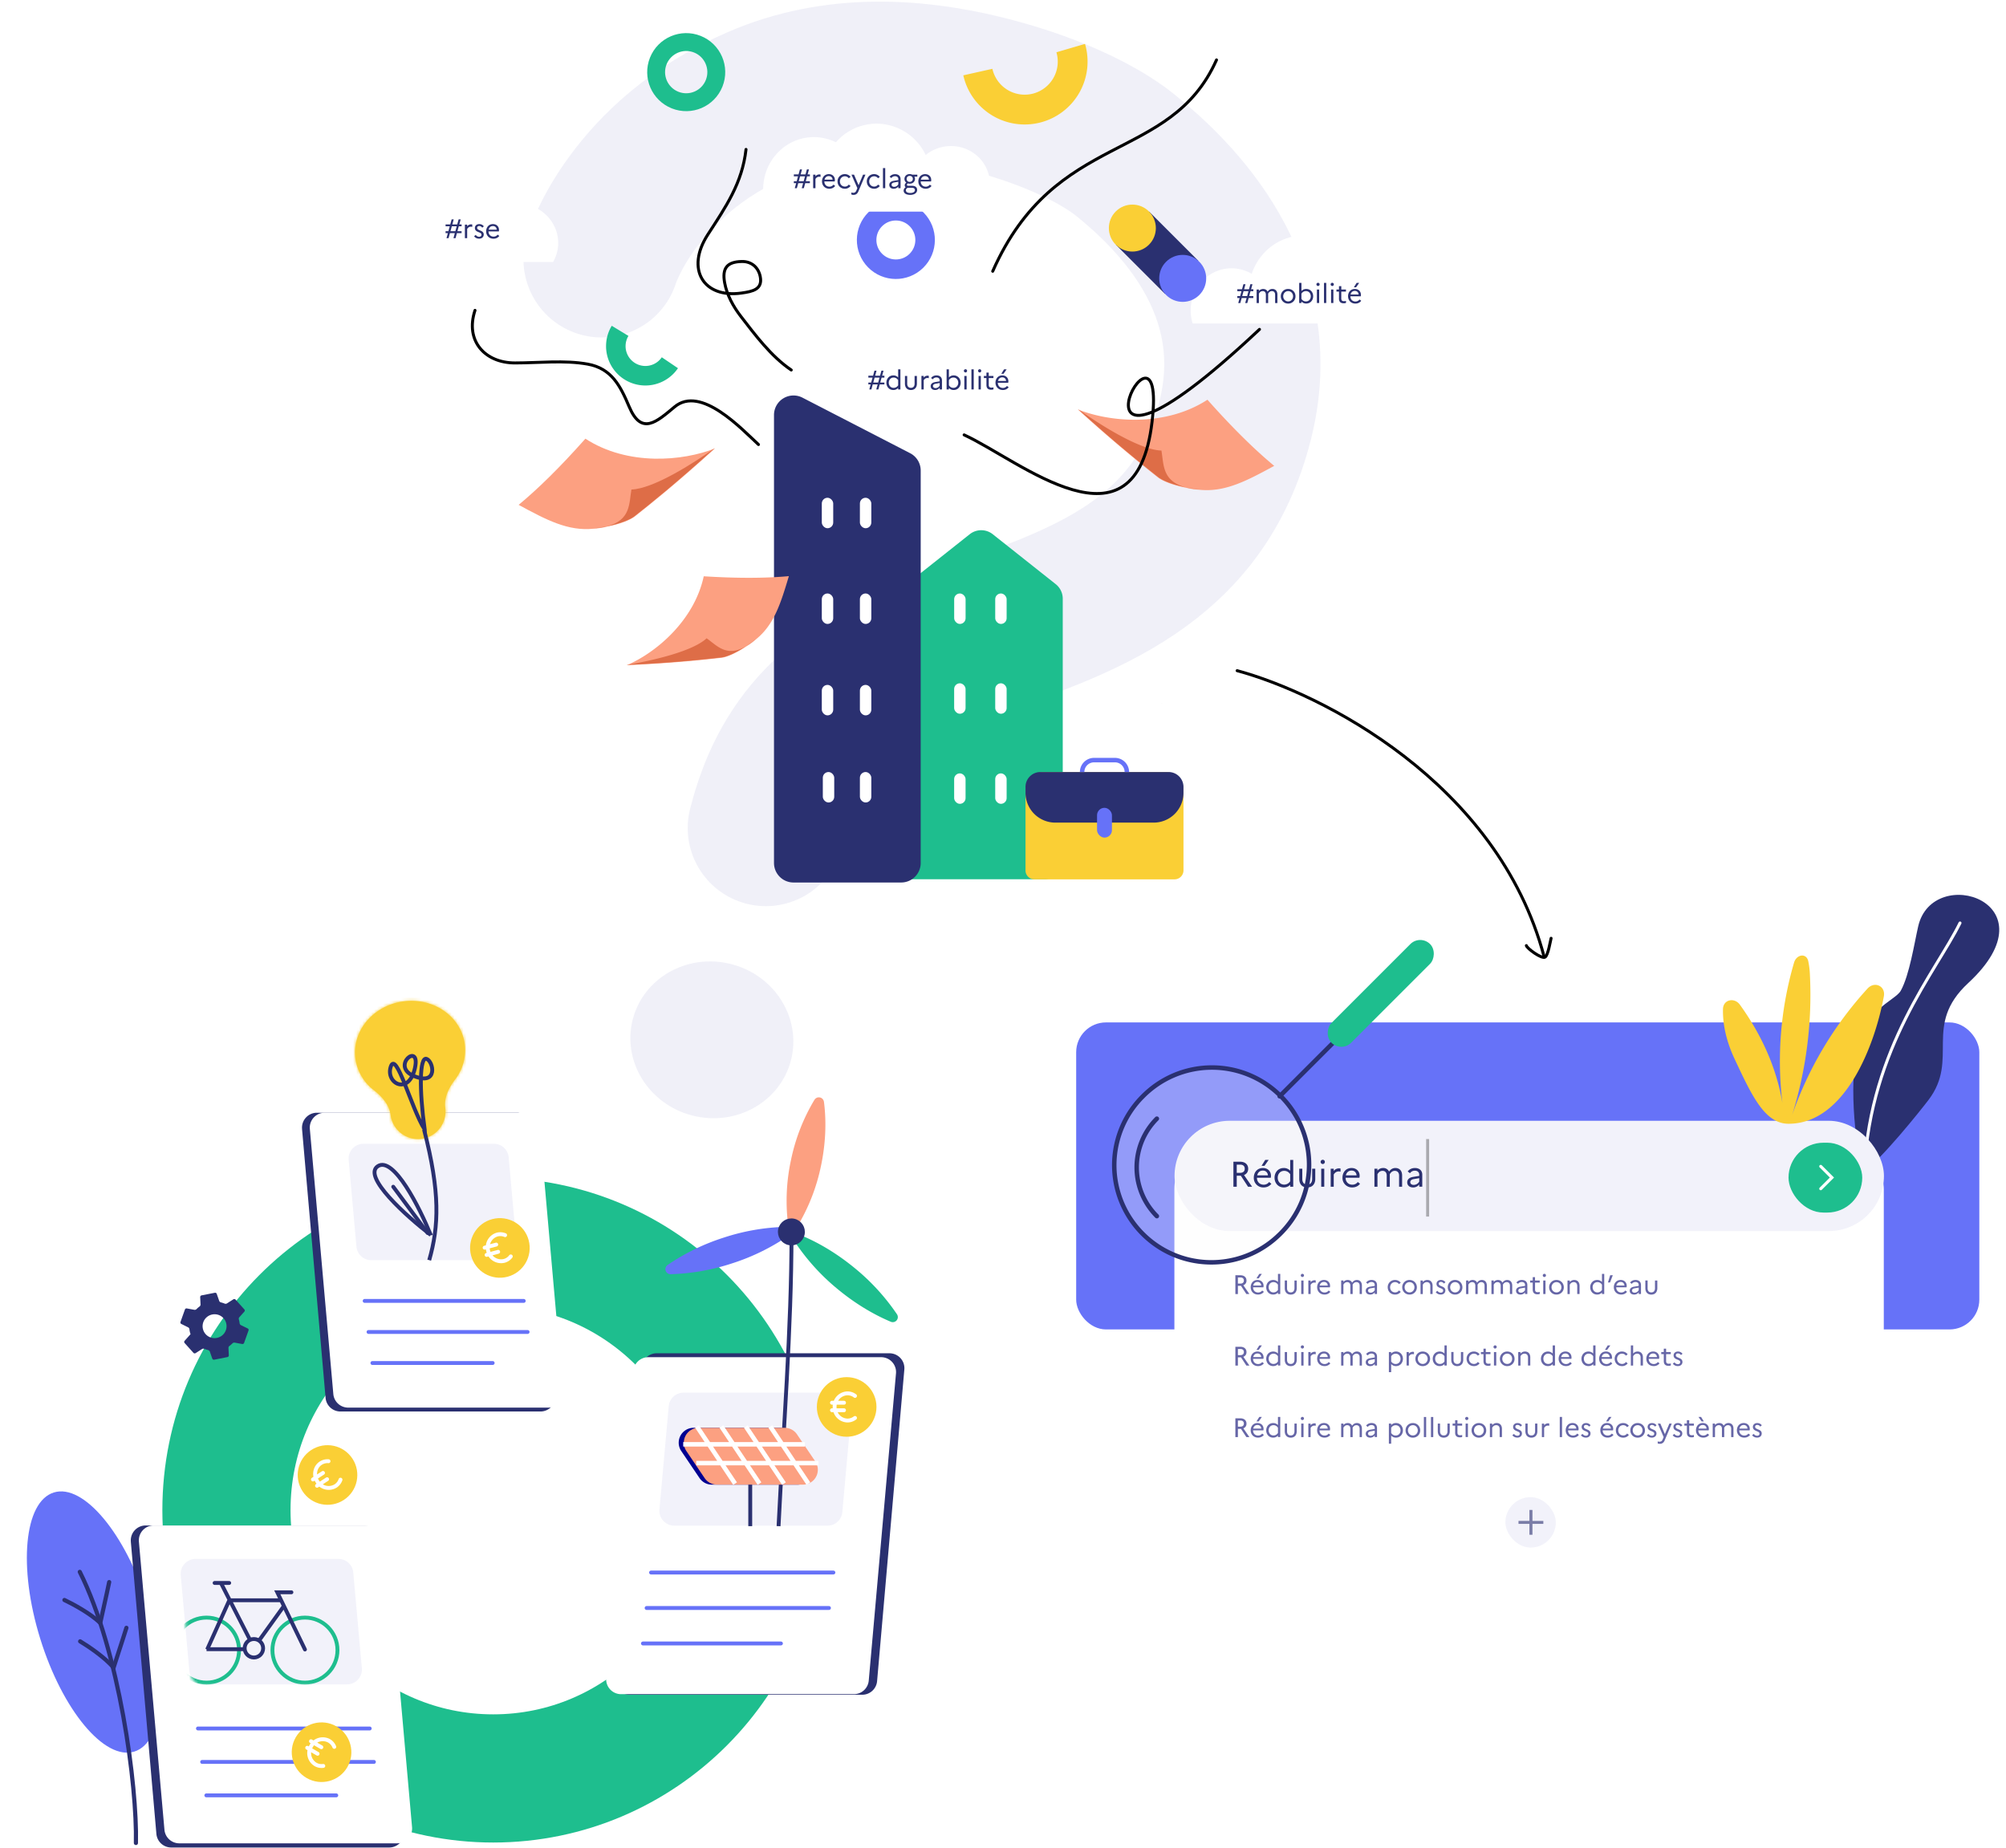 <svg fill="none" xmlns="http://www.w3.org/2000/svg" viewBox="0 0 673 620">
  <rect x="361.05" y="343" width="303" height="103" rx="10" fill="#6672F8"/>
  <g filter="url(#a)">
    <rect x="394" y="377" width="238" height="157" rx="18" fill="#fff"/>
  </g>
  <path d="M647.01 369c10.48-13.82-2.07-24.96 13.33-39.22 29.21-27.04-11.92-40.33-16.8-19-1.33 5.8-2.92 16.29-5.84 21.58-2.02 3.65-13.5 6.17-15.42 23.54-1.88 17.1 1.92 36.23 3 37.02 5.5-3.39 19.45-20.9 21.73-23.92Z" fill="#2A3070"/>
  <path d="M657.57 309.64c-7.95 16.2-29.96 41.5-32.13 82.98" stroke="#fff" stroke-linecap="round"/>
  <rect x="394.05" y="376" width="238" height="37" rx="18.5" fill="#F2F2FA"/>
  <path d="M383.1 368.13a32.6 32.6 0 1 1 46.1 46.09 32.6 32.6 0 0 1-46.1-46.1Z" fill="#FCFCFC" fill-opacity=".3" stroke="#2A3070" stroke-width="1.5" stroke-linecap="round" stroke-linejoin="round"/>
  <path d="M388.12 407.99a23.13 23.13 0 0 1 0-32.7M429.31 367.78l19.63-19.63" stroke="#2A3070" stroke-width="1.5" stroke-linecap="round" stroke-linejoin="round"/>
  <rect x="450" y="353.12" width="9.36" height="46.8" rx="4.68" transform="rotate(-135 450 353.12)" fill="#1EBE8E"/>
  <path d="M413.8 398.13h1.12v-3.69h1.1l.27-.01 2.42 3.7h1.36l-2.71-3.93c.89-.35 1.4-1.1 1.4-2.11 0-1.44-1.04-2.36-2.73-2.36h-2.23v8.4Zm2.27-7.42c.97 0 1.53.5 1.53 1.36 0 .9-.56 1.39-1.53 1.39h-1.15v-2.75h1.15Zm8.16.4 1.4-1.99h-1.15l-1.24 2h1Zm2.3 6.02-.75-.59c-.4.54-1.04.9-1.81.9-1.36 0-2.27-.97-2.27-2.3v-.03h4.63c.04-.17.07-.4.07-.65 0-1.5-1.06-2.62-2.7-2.62-1.88 0-3.06 1.43-3.06 3.26a3.17 3.17 0 0 0 3.3 3.26c1.13 0 2.03-.48 2.6-1.23Zm-2.83-4.42c1 0 1.64.72 1.67 1.6h-3.59c.24-1.05.94-1.6 1.92-1.6Zm3.9 2.4c0 1.75 1.2 3.25 3.1 3.25.88 0 1.6-.32 2.15-.9v.67h1.02v-9h-1.02v3.62a2.84 2.84 0 0 0-2.15-.91c-1.9 0-3.1 1.5-3.1 3.26Zm1.07 0c0-1.3.87-2.31 2.15-2.31.83 0 1.55.4 2.03 1.13v2.35a2.37 2.37 0 0 1-2.03 1.13c-1.28 0-2.15-1.03-2.15-2.3Zm11.55.42c0 1.2-.64 1.88-1.65 1.88-1.03 0-1.66-.69-1.66-1.88v-3.45h-1.02v3.42c0 1.8 1.04 2.87 2.67 2.87 1.65 0 2.7-1.06 2.7-2.87v-3.42h-1.04v3.45Zm3.56-5.02c.4 0 .7-.33.7-.72a.7.7 0 0 0-.7-.71c-.4 0-.72.32-.72.7 0 .4.32.73.72.73Zm-.52 7.62h1.02v-6.05h-1.02v6.05Zm3.18 0h1.02v-4.1c.37-.62.89-1.03 1.68-1.03.24 0 .42.04.6.08v-1.05a2.21 2.21 0 0 0-2.28.8v-.75h-1.02v6.05Zm9.84-1-.76-.59c-.4.54-1.04.9-1.81.9-1.36 0-2.27-.97-2.27-2.3v-.03h4.63c.04-.17.08-.4.08-.65 0-1.5-1.07-2.62-2.72-2.62-1.87 0-3.04 1.43-3.04 3.26a3.17 3.17 0 0 0 3.3 3.26c1.12 0 2.02-.48 2.59-1.23Zm-2.83-4.42c1 0 1.63.72 1.66 1.6h-3.58c.24-1.05.93-1.6 1.92-1.6Zm7.66 5.42h1.02v-4.2c.35-.62.86-1.13 1.7-1.13.87 0 1.4.57 1.4 1.58v3.75h1.04v-3.78l-.02-.4c.4-.7.93-1.15 1.7-1.15.86 0 1.43.57 1.43 1.58v3.75h1.02v-3.78c0-1.65-.95-2.51-2.25-2.51-1 0-1.65.53-2.13 1.2a2.08 2.08 0 0 0-2-1.2 2.4 2.4 0 0 0-1.9.9v-.66h-1.01v6.05Zm13 .24c.81 0 1.57-.38 2.03-1.01v.76h1.02v-4.05c0-1.33-.92-2.23-2.45-2.23-1.06 0-1.9.44-2.44 1.16l.77.59a1.9 1.9 0 0 1 1.64-.84c.86 0 1.46.48 1.46 1.32v.42l-2.03.33c-1.3.2-2 .88-2 1.82 0 1.05.81 1.73 2 1.73Zm-.97-1.77c0-.53.37-.91 1.2-1.04l1.8-.31v1.15a2.12 2.12 0 0 1-1.86 1.11c-.7 0-1.14-.4-1.14-.9Z" fill="#2A3070"/>
  <path opacity=".3" stroke="#000" d="M478.96 382.13v26"/>
  <rect x="600.04" y="383.36" width="24.73" height="23.43" rx="11.71" fill="#1EBE8E"/>
  <path d="m610.84 391.29 3.76 3.76-3.76 3.75" stroke="#fff" stroke-linecap="round"/>
  <path opacity=".6" d="M414.46 434.13h.85v-2.77h1.03l1.81 2.76h1.02l-2.04-2.94a1.61 1.61 0 0 0 1.06-1.58c0-1.08-.79-1.78-2.05-1.78h-1.68v6.3Zm1.71-5.57c.72 0 1.14.38 1.14 1.02 0 .68-.42 1.04-1.14 1.04h-.86v-2.06h.86Zm6.12.3 1.05-1.49h-.86l-.94 1.5h.75Zm1.73 4.52-.57-.44c-.3.4-.78.67-1.36.67-1.01 0-1.7-.73-1.7-1.73v-.01h3.48c.02-.13.05-.31.05-.49 0-1.13-.8-1.97-2.04-1.97-1.4 0-2.28 1.07-2.28 2.45 0 1.32.94 2.44 2.47 2.44.85 0 1.53-.36 1.95-.92Zm-2.13-3.31c.75 0 1.23.54 1.25 1.2h-2.69c.18-.79.7-1.2 1.44-1.2Zm2.92 1.79c0 1.32.91 2.44 2.33 2.44.66 0 1.2-.24 1.61-.68v.5h.77v-6.75h-.77v2.72a2.13 2.13 0 0 0-1.6-.68c-1.43 0-2.34 1.12-2.34 2.45Zm.81 0c0-.97.65-1.73 1.61-1.73.62 0 1.16.3 1.52.85v1.76c-.35.54-.89.84-1.52.84-.96 0-1.6-.76-1.6-1.72Zm8.66.32c0 .9-.48 1.4-1.23 1.4-.78 0-1.25-.5-1.25-1.4v-2.6h-.77v2.57c0 1.36.78 2.16 2 2.16 1.24 0 2.02-.8 2.02-2.16v-2.56h-.77v2.6Zm2.67-3.77c.3 0 .53-.24.53-.54a.53.53 0 0 0-.53-.53c-.3 0-.54.24-.54.53 0 .3.24.54.54.54Zm-.39 5.71h.77v-4.53h-.77v4.54Zm2.38 0h.77v-3.07c.28-.46.67-.77 1.26-.77.18 0 .31.03.45.07v-.8a1.66 1.66 0 0 0-1.71.6v-.56h-.77v4.54Zm7.38-.74-.56-.44c-.3.4-.79.67-1.36.67-1.02 0-1.7-.73-1.7-1.73v-.01h3.47c.03-.13.06-.31.06-.49 0-1.13-.8-1.97-2.04-1.97-1.4 0-2.29 1.07-2.29 2.45 0 1.32.95 2.44 2.48 2.44.85 0 1.52-.36 1.94-.92Zm-2.12-3.31c.75 0 1.22.54 1.25 1.2h-2.69c.18-.79.7-1.2 1.44-1.2Zm5.75 4.06h.76v-3.15c.26-.46.65-.85 1.27-.85.66 0 1.06.43 1.06 1.19v2.8h.78v-2.83l-.02-.3c.3-.53.7-.86 1.28-.86.65 0 1.07.43 1.07 1.19v2.8h.76v-2.83c0-1.23-.7-1.88-1.68-1.88-.75 0-1.24.4-1.6.9-.28-.6-.83-.9-1.5-.9a1.8 1.8 0 0 0-1.42.67v-.5h-.76v4.55Zm9.75.18c.61 0 1.18-.28 1.52-.76v.57h.76v-3.04c0-1-.68-1.67-1.83-1.67-.8 0-1.43.33-1.83.87l.58.44c.26-.4.7-.63 1.23-.63.64 0 1.09.36 1.09 1v.3l-1.52.26c-.97.15-1.5.66-1.5 1.36 0 .8.6 1.3 1.5 1.3Zm-.73-1.33c0-.4.28-.68.9-.78l1.35-.24v.87c-.32.52-.8.84-1.4.84-.52 0-.85-.3-.85-.69Zm9.08.6c-.98 0-1.68-.75-1.68-1.72s.7-1.73 1.67-1.73c.56 0 1.02.27 1.3.67l.6-.46a2.35 2.35 0 0 0-1.9-.93 2.39 2.39 0 0 0-2.47 2.45c0 1.32.97 2.44 2.47 2.44a2.3 2.3 0 0 0 1.9-.92l-.6-.47c-.28.4-.73.67-1.3.67Zm4.84-4.17a2.4 2.4 0 0 0-2.45 2.45 2.4 2.4 0 0 0 2.45 2.44 2.4 2.4 0 0 0 2.46-2.44c0-1.33-1-2.45-2.46-2.45Zm.01 4.17c-.97 0-1.66-.78-1.66-1.72 0-.95.69-1.73 1.66-1.73.95 0 1.64.78 1.64 1.73 0 .93-.7 1.72-1.64 1.72Zm3.68.55h.76v-3.15c.3-.47.7-.85 1.36-.85.7 0 1.16.47 1.16 1.28v2.71h.77v-2.74c0-1.29-.76-1.97-1.77-1.97-.68 0-1.15.29-1.52.7v-.52h-.76v4.54Zm5.1-.63c.42.52.98.8 1.7.8.85 0 1.52-.53 1.53-1.37 0-1.59-2.22-1.23-2.22-2.26 0-.37.25-.62.72-.62.41 0 .75.2 1 .56l.53-.45a1.87 1.87 0 0 0-1.54-.75c-.85 0-1.46.55-1.46 1.28 0 1.63 2.23 1.25 2.23 2.27 0 .4-.3.7-.8.7-.45 0-.83-.23-1.15-.62l-.54.46Zm6.5-4.1a2.4 2.4 0 0 0-2.46 2.46 2.4 2.4 0 0 0 2.46 2.44 2.4 2.4 0 0 0 2.45-2.44c0-1.33-1-2.45-2.45-2.45Zm0 4.19c-.97 0-1.66-.79-1.66-1.73 0-.95.7-1.73 1.67-1.73.94 0 1.63.78 1.63 1.73 0 .93-.69 1.72-1.63 1.72Zm3.68.54h.77v-3.15c.26-.46.65-.85 1.27-.85.65 0 1.06.43 1.06 1.19v2.8h.77v-2.83c0-.1 0-.2-.02-.3.31-.53.7-.86 1.28-.86.65 0 1.07.43 1.07 1.19v2.8h.77v-2.83c0-1.23-.71-1.88-1.68-1.88-.75 0-1.25.4-1.6.9-.29-.6-.83-.9-1.5-.9a1.8 1.8 0 0 0-1.42.67v-.5h-.77v4.55Zm8.51 0h.77v-3.15c.26-.46.64-.85 1.26-.85.66 0 1.07.43 1.07 1.19v2.8h.77v-2.83c0-.1 0-.2-.02-.3.3-.53.7-.86 1.28-.86.65 0 1.07.43 1.07 1.19v2.8h.77v-2.83c0-1.23-.71-1.88-1.69-1.88-.74 0-1.24.4-1.6.9-.28-.6-.83-.9-1.5-.9a1.8 1.8 0 0 0-1.41.67v-.5h-.77v4.55Zm9.75.18c.61 0 1.18-.28 1.52-.76v.57h.77v-3.04c0-1-.69-1.67-1.84-1.67-.8 0-1.43.33-1.83.87l.58.44c.26-.4.7-.63 1.23-.63.64 0 1.1.36 1.1 1v.3l-1.53.26c-.97.15-1.5.66-1.5 1.36 0 .8.6 1.3 1.5 1.3Zm-.73-1.33c0-.4.28-.68.91-.78l1.34-.24v.87c-.31.52-.8.84-1.4.84-.52 0-.85-.3-.85-.69Zm4.83-.38c0 1.11.57 1.61 1.57 1.61.33 0 .57-.03.79-.12v-.69c-.17.08-.38.11-.68.11-.55 0-.9-.2-.9-.9v-2.32h1.57v-.7h-1.58v-1.13h-.77v1.13h-.86v.7h.86v2.31Zm3.9-4.19c.3 0 .54-.24.54-.54a.53.53 0 0 0-.53-.53c-.3 0-.54.24-.54.53 0 .3.24.54.53.54Zm-.38 5.71h.76v-4.53h-.76v4.54Zm4.45-4.71a2.4 2.4 0 0 0-2.46 2.45 2.4 2.4 0 0 0 2.46 2.44 2.4 2.4 0 0 0 2.46-2.44c0-1.33-1-2.45-2.46-2.45Zm0 4.17c-.96 0-1.66-.78-1.66-1.72 0-.95.7-1.73 1.67-1.73.94 0 1.64.78 1.64 1.73 0 .93-.7 1.72-1.64 1.72Zm3.69.55h.76v-3.15c.29-.47.7-.85 1.36-.85.7 0 1.15.47 1.15 1.28v2.71h.78v-2.74c0-1.29-.76-1.97-1.78-1.97-.67 0-1.14.29-1.5.7v-.52h-.77v4.54Zm7.63-2.27c0 1.32.9 2.44 2.33 2.44.65 0 1.2-.24 1.6-.68v.5h.77v-6.75h-.76v2.72a2.13 2.13 0 0 0-1.61-.68c-1.43 0-2.34 1.12-2.34 2.45Zm.8 0c0-.97.65-1.73 1.62-1.73.62 0 1.16.3 1.52.85v1.76c-.35.54-.9.84-1.52.84-.97 0-1.61-.76-1.61-1.72Zm5.85-1.62.92-2.42h-.87l-.76 2.42h.7Zm5.7 3.14-.58-.44c-.3.4-.78.67-1.35.67-1.02 0-1.7-.73-1.7-1.73v-.01h3.47c.03-.13.05-.31.05-.49 0-1.13-.8-1.97-2.03-1.97-1.4 0-2.29 1.07-2.29 2.45 0 1.32.95 2.44 2.48 2.44.84 0 1.52-.36 1.94-.92Zm-2.13-3.31c.75 0 1.22.54 1.25 1.2h-2.7c.19-.79.71-1.2 1.45-1.2Zm4.53 4.24c.6 0 1.17-.28 1.52-.76v.57h.76v-3.04c0-1-.68-1.67-1.83-1.67-.8 0-1.44.33-1.83.87l.58.44c.26-.4.7-.63 1.23-.63.64 0 1.09.36 1.09 1v.3l-1.52.26c-.98.15-1.5.66-1.5 1.36 0 .8.6 1.3 1.5 1.3Zm-.73-1.33c0-.4.28-.68.9-.78l1.35-.24v.87c-.32.52-.8.84-1.4.84-.52 0-.85-.3-.85-.69Zm7.71-.8c0 .9-.47 1.4-1.23 1.4-.77 0-1.25-.5-1.25-1.4v-2.6H552v2.57c0 1.36.78 2.16 2 2.16 1.24 0 2.02-.8 2.02-2.16v-2.56h-.78v2.6Zm-140.78 25.94h.85v-2.76h1.03l1.81 2.76h1.02l-2.04-2.94a1.61 1.61 0 0 0 1.06-1.58c0-1.08-.79-1.78-2.05-1.78h-1.68v6.3Zm1.71-5.56c.72 0 1.14.38 1.14 1.02 0 .68-.42 1.04-1.14 1.04h-.86v-2.06h.86Zm6.12.3 1.05-1.49h-.86l-.94 1.5h.75Zm1.73 4.52-.57-.44c-.3.4-.78.67-1.36.67-1.01 0-1.7-.73-1.7-1.73v-.01h3.48c.02-.13.05-.31.05-.49 0-1.13-.8-1.97-2.04-1.97-1.4 0-2.28 1.07-2.28 2.45 0 1.32.94 2.44 2.47 2.44.85 0 1.53-.36 1.95-.92Zm-2.13-3.31c.75 0 1.23.54 1.25 1.2h-2.69c.18-.79.7-1.2 1.44-1.2Zm2.92 1.79c0 1.32.91 2.44 2.33 2.44.66 0 1.2-.24 1.61-.68v.5h.77v-6.75h-.77v2.72a2.13 2.13 0 0 0-1.6-.68c-1.43 0-2.34 1.12-2.34 2.45Zm.81 0c0-.97.65-1.73 1.61-1.73.62 0 1.16.3 1.52.85v1.76c-.35.54-.89.84-1.52.84-.96 0-1.6-.76-1.6-1.72Zm8.66.32c0 .9-.48 1.4-1.23 1.4-.78 0-1.25-.5-1.25-1.4v-2.6h-.77v2.57c0 1.36.78 2.16 2 2.16 1.24 0 2.02-.8 2.02-2.16v-2.56h-.77v2.6Zm2.67-3.77c.3 0 .53-.24.53-.54a.53.53 0 0 0-.53-.53c-.3 0-.54.24-.54.53 0 .3.24.54.54.54Zm-.39 5.71h.77v-4.53h-.77v4.54Zm2.38 0h.77v-3.07c.28-.46.67-.77 1.26-.77.18 0 .31.03.45.07v-.8a1.66 1.66 0 0 0-1.71.6v-.56h-.77v4.54Zm7.38-.74-.56-.44c-.3.4-.79.67-1.36.67-1.02 0-1.7-.73-1.7-1.73v-.01h3.47c.03-.13.06-.31.06-.49 0-1.13-.8-1.97-2.04-1.97-1.4 0-2.29 1.07-2.29 2.45 0 1.32.95 2.44 2.48 2.44.85 0 1.52-.36 1.94-.92Zm-2.12-3.31c.75 0 1.22.54 1.25 1.2h-2.69c.18-.79.7-1.2 1.44-1.2Zm5.75 4.06h.76v-3.15c.26-.46.65-.85 1.27-.85.66 0 1.06.43 1.06 1.19v2.8h.78v-2.83l-.02-.3c.3-.53.7-.86 1.28-.86.65 0 1.07.43 1.07 1.19v2.8h.76v-2.83c0-1.23-.7-1.88-1.68-1.88-.75 0-1.24.4-1.6.9-.28-.6-.83-.9-1.5-.9a1.8 1.8 0 0 0-1.42.67v-.5h-.76v4.55Zm9.75.18c.61 0 1.18-.28 1.52-.76v.57h.76v-3.04c0-1-.68-1.67-1.83-1.67-.8 0-1.43.33-1.83.87l.58.44c.26-.4.7-.63 1.23-.63.64 0 1.09.36 1.09 1v.3l-1.52.26c-.97.15-1.5.66-1.5 1.36 0 .8.6 1.3 1.5 1.3Zm-.73-1.33c0-.4.28-.68.9-.78l1.35-.24v.87c-.32.52-.8.84-1.4.84-.52 0-.85-.3-.85-.69Zm7 3.36h.76v-2.72c.41.44.95.69 1.6.69 1.43 0 2.34-1.13 2.34-2.45 0-1.33-.91-2.45-2.33-2.45-.66 0-1.2.24-1.61.68v-.5h-.77v6.75Zm.76-3.62V455c.35-.56.89-.86 1.52-.86.96 0 1.62.76 1.62 1.73 0 .96-.66 1.72-1.62 1.72-.63 0-1.17-.3-1.52-.86Zm5.17 1.4h.77v-3.07c.28-.46.66-.77 1.26-.77.18 0 .31.03.45.07v-.8a1.66 1.66 0 0 0-1.71.6v-.56h-.77v4.54Zm5.42-4.71a2.4 2.4 0 0 0-2.46 2.45 2.4 2.4 0 0 0 2.46 2.44 2.4 2.4 0 0 0 2.46-2.44c0-1.33-1-2.45-2.46-2.45Zm.01 4.17c-.97 0-1.66-.78-1.66-1.72 0-.95.69-1.73 1.66-1.73.94 0 1.64.78 1.64 1.73 0 .93-.7 1.72-1.64 1.72Zm3.34-1.72c0 1.32.9 2.44 2.33 2.44.65 0 1.2-.24 1.6-.68v.5h.77v-6.75h-.76v2.72a2.13 2.13 0 0 0-1.61-.68c-1.43 0-2.33 1.12-2.33 2.45Zm.8 0c0-.97.65-1.73 1.62-1.73.62 0 1.16.3 1.52.85v1.76c-.35.54-.9.84-1.52.84-.97 0-1.61-.76-1.61-1.72Zm8.66.32c0 .9-.47 1.4-1.23 1.4-.77 0-1.25-.5-1.25-1.4v-2.6h-.76v2.57c0 1.36.78 2.16 2 2.16 1.24 0 2.02-.8 2.02-2.16v-2.56h-.78v2.6Zm4.37 1.4c-.98 0-1.67-.75-1.67-1.72s.7-1.73 1.67-1.73c.55 0 1.01.27 1.3.67l.6-.46a2.35 2.35 0 0 0-1.9-.93 2.39 2.39 0 0 0-2.47 2.45c0 1.32.96 2.44 2.47 2.44a2.3 2.3 0 0 0 1.9-.92l-.6-.47c-.29.4-.74.67-1.3.67Zm3.2-.98c0 1.11.56 1.61 1.57 1.61.33 0 .57-.03.78-.12v-.69c-.17.08-.37.11-.67.11-.55 0-.91-.2-.91-.9v-2.32h1.57v-.7h-1.57v-1.13h-.77v1.13h-.86v.7h.86v2.31Zm3.9-4.19c.3 0 .53-.24.53-.54a.53.53 0 0 0-.53-.53c-.3 0-.54.24-.54.53 0 .3.24.54.54.54Zm-.39 5.71h.77v-4.53h-.77v4.54Zm4.46-4.71a2.4 2.4 0 0 0-2.46 2.45 2.4 2.4 0 0 0 2.46 2.44 2.4 2.4 0 0 0 2.45-2.44c0-1.33-1-2.45-2.45-2.45Zm0 4.17c-.97 0-1.66-.78-1.66-1.72 0-.95.7-1.73 1.67-1.73.94 0 1.63.78 1.63 1.73 0 .93-.69 1.72-1.63 1.72Zm3.68.55h.77v-3.15c.29-.47.7-.85 1.36-.85.7 0 1.15.47 1.15 1.28v2.71h.77v-2.74c0-1.29-.75-1.97-1.77-1.97-.68 0-1.14.29-1.51.7v-.52h-.77v4.54Zm7.63-2.27c0 1.32.91 2.44 2.33 2.44.66 0 1.2-.24 1.61-.68v.5h.77v-6.75h-.77v2.72a2.13 2.13 0 0 0-1.6-.68c-1.43 0-2.34 1.12-2.34 2.45Zm.81 0c0-.97.65-1.73 1.61-1.73.62 0 1.16.3 1.52.85v1.76c-.35.54-.89.84-1.52.84-.96 0-1.6-.76-1.6-1.72Zm9.54 1.52-.56-.44c-.3.4-.79.67-1.36.67-1.02 0-1.7-.73-1.7-1.73v-.01h3.47c.03-.13.05-.31.05-.49 0-1.13-.8-1.97-2.03-1.97-1.4 0-2.29 1.07-2.29 2.45 0 1.32.95 2.44 2.48 2.44.85 0 1.52-.36 1.94-.92Zm-2.12-3.31c.75 0 1.22.54 1.25 1.2h-2.7c.19-.79.71-1.2 1.45-1.2Zm5.36 1.79c0 1.32.9 2.44 2.33 2.44.66 0 1.2-.24 1.61-.68v.5h.77v-6.75h-.77v2.72a2.13 2.13 0 0 0-1.61-.68c-1.42 0-2.33 1.12-2.33 2.45Zm.8 0c0-.97.66-1.73 1.62-1.73.62 0 1.16.3 1.52.85v1.76c-.35.54-.89.84-1.52.84-.96 0-1.61-.76-1.61-1.72Zm7.82-3 1.06-1.49h-.87l-.93 1.5h.74Zm1.73 4.52-.57-.44c-.3.4-.78.67-1.36.67-1.01 0-1.7-.73-1.7-1.73v-.01h3.48c.02-.13.05-.31.05-.49 0-1.13-.8-1.97-2.03-1.97-1.4 0-2.29 1.07-2.29 2.45 0 1.32.95 2.44 2.48 2.44.84 0 1.52-.36 1.94-.92Zm-2.12-3.31c.74 0 1.22.54 1.25 1.2h-2.7c.19-.79.7-1.2 1.45-1.2Zm5.39 3.51c-.98 0-1.68-.75-1.68-1.72s.7-1.73 1.67-1.73c.56 0 1.02.27 1.3.67l.6-.46a2.35 2.35 0 0 0-1.9-.93 2.39 2.39 0 0 0-2.47 2.45c0 1.32.97 2.44 2.47 2.44a2.3 2.3 0 0 0 1.9-.92l-.6-.47c-.28.4-.73.67-1.3.67Zm2.95.55h.76v-3.15c.29-.46.7-.85 1.36-.85.71 0 1.15.47 1.15 1.28v2.71h.78v-2.74c0-1.29-.76-1.97-1.78-1.97-.67 0-1.14.29-1.5.7v-2.74h-.77v6.75Zm9.62-.75-.57-.44c-.3.4-.78.67-1.36.67-1.01 0-1.7-.73-1.7-1.73v-.01h3.48c.02-.13.05-.31.05-.49 0-1.13-.8-1.97-2.03-1.97-1.4 0-2.29 1.07-2.29 2.45 0 1.32.94 2.44 2.48 2.44.84 0 1.52-.36 1.94-.92Zm-2.13-3.31c.75 0 1.23.54 1.26 1.2h-2.7c.18-.79.7-1.2 1.44-1.2Zm3.56 2.53c0 1.11.57 1.61 1.58 1.61.32 0 .56-.03.78-.12v-.69c-.17.08-.38.11-.68.11-.54 0-.9-.2-.9-.9v-2.32h1.57v-.7h-1.57v-1.13h-.78v1.13h-.85v.7h.85v2.31Zm3.03.9c.42.52.98.8 1.7.8.85 0 1.53-.53 1.53-1.37 0-1.59-2.22-1.23-2.22-2.26 0-.37.25-.62.72-.62.41 0 .75.2 1 .56l.53-.45a1.87 1.87 0 0 0-1.54-.75c-.85 0-1.46.55-1.46 1.28 0 1.63 2.23 1.25 2.23 2.27 0 .4-.3.7-.8.7-.45 0-.83-.23-1.15-.62l-.54.46Zm-146.76 24.63h.85v-2.77h1.03l1.81 2.76h1.02l-2.04-2.94a1.61 1.61 0 0 0 1.06-1.58c0-1.08-.79-1.78-2.05-1.78h-1.68v6.3Zm1.71-5.57c.72 0 1.14.38 1.14 1.02 0 .68-.42 1.04-1.14 1.04h-.86v-2.06h.86Zm6.12.3 1.05-1.49h-.86l-.94 1.5h.75Zm1.73 4.52-.57-.44c-.3.4-.78.67-1.36.67-1.01 0-1.7-.73-1.7-1.73v-.01h3.48c.02-.13.05-.31.05-.49 0-1.13-.8-1.97-2.04-1.97-1.4 0-2.28 1.07-2.28 2.45 0 1.32.94 2.44 2.47 2.44.85 0 1.53-.36 1.95-.92Zm-2.13-3.31c.75 0 1.23.54 1.25 1.2h-2.69c.18-.79.7-1.2 1.44-1.2Zm2.92 1.79c0 1.32.91 2.44 2.33 2.44.66 0 1.2-.24 1.61-.68v.5h.77v-6.75h-.77v2.72a2.13 2.13 0 0 0-1.6-.68c-1.43 0-2.34 1.12-2.34 2.45Zm.81 0c0-.97.65-1.73 1.61-1.73.62 0 1.16.3 1.52.85v1.76c-.35.54-.89.84-1.52.84-.96 0-1.6-.76-1.6-1.72Zm8.66.32c0 .9-.48 1.4-1.23 1.4-.78 0-1.25-.5-1.25-1.4v-2.6h-.77v2.57c0 1.36.78 2.16 2 2.16 1.24 0 2.02-.8 2.02-2.16v-2.56h-.77v2.6Zm2.67-3.77c.3 0 .53-.24.53-.54a.53.53 0 0 0-.53-.53c-.3 0-.54.24-.54.53 0 .3.24.54.54.54Zm-.39 5.71h.77v-4.53h-.77v4.54Zm2.38 0h.77v-3.07c.28-.46.67-.77 1.26-.77.18 0 .31.03.45.07v-.8a1.66 1.66 0 0 0-1.71.6v-.56h-.77v4.54Zm7.38-.74-.56-.44c-.3.4-.79.67-1.36.67-1.02 0-1.7-.73-1.7-1.73v-.01h3.47c.03-.13.06-.31.06-.49 0-1.13-.8-1.97-2.04-1.97-1.4 0-2.29 1.07-2.29 2.45 0 1.32.95 2.44 2.48 2.44.85 0 1.52-.36 1.94-.92Zm-2.12-3.31c.75 0 1.22.54 1.25 1.2h-2.69c.18-.79.7-1.2 1.44-1.2Zm5.75 4.06h.76v-3.15c.26-.46.65-.85 1.27-.85.66 0 1.06.43 1.06 1.19v2.8h.78v-2.83l-.02-.3c.3-.53.7-.86 1.28-.86.65 0 1.07.43 1.07 1.19v2.8h.76v-2.83c0-1.23-.7-1.88-1.68-1.88-.75 0-1.24.4-1.6.9-.28-.6-.83-.9-1.5-.9a1.8 1.8 0 0 0-1.42.67v-.5h-.76v4.55Zm9.75.18c.61 0 1.18-.28 1.52-.76v.57h.76v-3.04c0-1-.68-1.67-1.83-1.67-.8 0-1.43.33-1.83.87l.58.44c.26-.4.7-.63 1.23-.63.64 0 1.09.36 1.09 1v.3l-1.52.26c-.97.15-1.5.66-1.5 1.36 0 .8.6 1.3 1.5 1.3Zm-.73-1.33c0-.4.28-.68.9-.78l1.35-.24v.87c-.32.52-.8.84-1.4.84-.52 0-.85-.3-.85-.69Zm7 3.36h.76v-2.72c.41.44.95.69 1.6.69 1.43 0 2.34-1.13 2.34-2.45 0-1.33-.91-2.45-2.33-2.45-.66 0-1.2.24-1.61.68v-.5h-.77v6.75Zm.76-3.62V479c.35-.56.89-.86 1.52-.86.96 0 1.62.76 1.62 1.73 0 .96-.66 1.72-1.62 1.72-.63 0-1.17-.3-1.52-.86Zm7.29-3.31a2.4 2.4 0 0 0-2.46 2.45 2.4 2.4 0 0 0 2.46 2.44 2.4 2.4 0 0 0 2.45-2.44c0-1.33-1-2.45-2.45-2.45Zm0 4.17c-.97 0-1.66-.78-1.66-1.72 0-.95.7-1.73 1.67-1.73.94 0 1.63.78 1.63 1.73 0 .93-.69 1.72-1.63 1.72Zm3.68.55h.77v-6.75h-.77v6.75Zm2.38 0h.77v-6.75h-.77v6.75Zm5.54-1.95c0 .9-.48 1.4-1.24 1.4-.77 0-1.25-.5-1.25-1.4v-2.6h-.76v2.57c0 1.36.78 2.16 2 2.16 1.24 0 2.02-.8 2.02-2.16v-2.56h-.77v2.6Zm2.57.42c0 1.11.57 1.61 1.58 1.61.32 0 .57-.03.78-.12v-.69c-.17.08-.38.11-.67.11-.55 0-.91-.2-.91-.9v-2.32h1.57v-.7h-1.57v-1.13h-.78v1.13h-.85v.7h.86v2.31Zm3.91-4.19c.3 0 .53-.24.53-.54a.53.53 0 0 0-.53-.53c-.3 0-.54.24-.54.53 0 .3.24.54.54.54Zm-.39 5.71h.77v-4.53h-.77v4.54Zm4.46-4.71a2.4 2.4 0 0 0-2.46 2.45 2.4 2.4 0 0 0 2.46 2.44 2.4 2.4 0 0 0 2.45-2.44c0-1.33-1-2.45-2.45-2.45Zm0 4.17c-.97 0-1.66-.78-1.66-1.72 0-.95.7-1.73 1.66-1.73.95 0 1.64.78 1.64 1.73 0 .93-.7 1.72-1.64 1.72Zm3.68.55h.77v-3.15c.28-.47.7-.85 1.36-.85.7 0 1.15.47 1.15 1.28v2.71h.77v-2.74c0-1.29-.75-1.97-1.77-1.97-.68 0-1.14.29-1.51.7v-.52h-.77v4.54Zm7.53-.63c.42.52.98.8 1.7.8.85 0 1.52-.53 1.53-1.37 0-1.59-2.22-1.23-2.22-2.26 0-.37.25-.62.72-.62.41 0 .75.2 1 .56l.53-.45a1.87 1.87 0 0 0-1.54-.75c-.85 0-1.46.55-1.46 1.28 0 1.63 2.23 1.25 2.23 2.27 0 .4-.3.7-.8.7-.45 0-.83-.23-1.15-.62l-.54.46Zm7.63-1.32c0 .9-.48 1.4-1.24 1.4-.77 0-1.25-.5-1.25-1.4v-2.6h-.76v2.57c0 1.36.78 2.16 2 2.16 1.24 0 2.02-.8 2.02-2.16v-2.56h-.77v2.6Zm2.28 1.94h.76v-3.07c.28-.46.67-.77 1.26-.77.18 0 .32.03.45.07v-.8a1.66 1.66 0 0 0-1.71.6v-.56h-.76v4.54Zm6 0h.77v-6.75h-.77v6.75Zm6.42-.74-.57-.44c-.3.4-.78.67-1.36.67-1.02 0-1.7-.73-1.7-1.73v-.01h3.47c.03-.13.06-.31.06-.49 0-1.13-.8-1.97-2.04-1.97-1.4 0-2.28 1.07-2.28 2.45 0 1.32.94 2.44 2.47 2.44.85 0 1.52-.36 1.95-.92Zm-2.13-3.31c.75 0 1.23.54 1.25 1.2h-2.69c.18-.79.7-1.2 1.44-1.2Zm2.8 3.43c.42.52.98.8 1.7.8.85 0 1.52-.53 1.53-1.37 0-1.59-2.22-1.23-2.22-2.26 0-.37.25-.62.72-.62.41 0 .75.2 1 .56l.53-.45a1.87 1.87 0 0 0-1.54-.75c-.85 0-1.46.55-1.46 1.28 0 1.63 2.23 1.25 2.23 2.27 0 .4-.3.7-.8.7-.45 0-.83-.23-1.15-.62l-.54.46Zm9.2-4.63 1.06-1.5h-.86l-.94 1.5h.75Zm1.74 4.5-.57-.43c-.3.4-.78.67-1.36.67-1.02 0-1.7-.73-1.7-1.73v-.01h3.47c.03-.13.06-.31.06-.49 0-1.13-.8-1.97-2.04-1.97-1.4 0-2.28 1.07-2.28 2.45 0 1.32.94 2.44 2.47 2.44.85 0 1.52-.36 1.95-.92Zm-2.13-3.3c.75 0 1.23.54 1.25 1.2h-2.69c.18-.79.7-1.2 1.44-1.2Zm5.4 3.51c-.99 0-1.68-.75-1.68-1.72s.7-1.73 1.67-1.73c.55 0 1.01.27 1.3.67l.6-.46a2.35 2.35 0 0 0-1.9-.93 2.39 2.39 0 0 0-2.47 2.45c0 1.32.96 2.44 2.47 2.44a2.3 2.3 0 0 0 1.9-.92l-.6-.47c-.29.4-.74.67-1.3.67Zm4.84-4.17a2.4 2.4 0 0 0-2.46 2.45 2.4 2.4 0 0 0 2.46 2.44 2.4 2.4 0 0 0 2.45-2.44c0-1.33-1-2.45-2.45-2.45Zm0 4.17c-.97 0-1.66-.78-1.66-1.72 0-.95.7-1.73 1.67-1.73.94 0 1.63.78 1.63 1.73 0 .93-.69 1.72-1.63 1.72Zm3.08-.08c.4.52.98.8 1.7.8.84 0 1.52-.53 1.53-1.37 0-1.59-2.23-1.23-2.23-2.26 0-.37.25-.62.72-.62.42 0 .75.2 1 .56l.53-.45a1.87 1.87 0 0 0-1.54-.75c-.85 0-1.45.55-1.45 1.28 0 1.63 2.22 1.25 2.22 2.27 0 .4-.29.7-.8.7-.45 0-.83-.23-1.15-.62l-.53.46Zm5.98 1.72 2.38-5.63h-.8l-1.51 3.55-1.52-3.55h-.85l1.96 4.53-.35.82c-.23.56-.6.73-1.05.73a1.4 1.4 0 0 1-.6-.12v.68c.2.1.43.14.73.14.77 0 1.3-.4 1.6-1.15Zm2.68-1.72c.42.52.98.8 1.7.8.85 0 1.52-.53 1.53-1.37 0-1.59-2.22-1.23-2.22-2.26 0-.37.25-.62.72-.62.41 0 .75.2 1 .56l.53-.45a1.87 1.87 0 0 0-1.54-.75c-.86 0-1.46.55-1.46 1.28 0 1.63 2.23 1.25 2.23 2.27 0 .4-.3.7-.8.7-.46 0-.83-.23-1.15-.62l-.54.46Zm4.77-.9c0 1.11.57 1.61 1.58 1.61.32 0 .57-.03.78-.12v-.69c-.17.08-.38.11-.67.11-.55 0-.91-.2-.91-.9v-2.32h1.57v-.7h-1.57v-1.13h-.78v1.13h-.85v.7h.85v2.31Zm4.95-3.73h.74l-.93-1.5h-.86l1.05 1.5Zm2.51 4.5-.56-.43c-.3.4-.79.67-1.36.67-1.02 0-1.7-.73-1.7-1.73v-.01h3.47c.03-.13.06-.31.06-.49 0-1.13-.8-1.97-2.04-1.97-1.4 0-2.28 1.07-2.28 2.45 0 1.32.94 2.44 2.47 2.44.85 0 1.52-.36 1.94-.92Zm-2.12-3.3c.75 0 1.23.54 1.25 1.2h-2.69c.18-.79.7-1.2 1.44-1.2Zm3.32 4.06h.77v-3.15c.26-.46.65-.85 1.27-.85.65 0 1.06.43 1.06 1.19v2.8h.77v-2.83l-.01-.3c.3-.53.7-.86 1.27-.86.65 0 1.07.43 1.07 1.19v2.8h.77v-2.83c0-1.23-.71-1.88-1.68-1.88-.75 0-1.25.4-1.6.9-.28-.6-.83-.9-1.5-.9a1.8 1.8 0 0 0-1.42.67v-.5h-.77v4.55Zm12.54-.75-.56-.44c-.3.4-.79.67-1.36.67-1.02 0-1.7-.73-1.7-1.73v-.01h3.47c.03-.13.05-.31.05-.49 0-1.13-.8-1.97-2.03-1.97-1.4 0-2.29 1.07-2.29 2.45 0 1.32.95 2.44 2.48 2.44.84 0 1.52-.36 1.94-.92Zm-2.12-3.31c.75 0 1.22.54 1.25 1.2h-2.7c.19-.79.71-1.2 1.45-1.2Zm2.8 3.43c.41.52.98.8 1.7.8.85 0 1.52-.53 1.53-1.37 0-1.59-2.22-1.23-2.22-2.26 0-.37.25-.62.72-.62.41 0 .74.2 1 .56l.53-.45a1.87 1.87 0 0 0-1.54-.75c-.86 0-1.46.55-1.46 1.28 0 1.63 2.22 1.25 2.22 2.27 0 .4-.28.7-.79.7-.46 0-.84-.23-1.15-.62l-.54.46Z" fill="#00006D"/>
  <path d="M600.05 377c18.96 0 28.94-26.25 31.97-42.75.64-3.46-3.14-5.2-5.5-2.58a122.18 122.18 0 0 0-25.29 42.46 135.44 135.44 0 0 0 5.99-46.96 27.8 27.8 0 0 0-.56-4.72c-.64-2.84-3.95-2.3-4.77.5a117.58 117.58 0 0 0-3.34 51.18c-1.45-13.41-6.7-25.77-14.82-37.06-1.85-2.57-5.6-1.74-5.68 1.42-.14 5.67 1.39 11.4 3.86 16.69C587.63 367.35 592 377 600.05 377Z" fill="#FACF35"/>
  <path d="M201.82 87s10.32-33.83 52.85-52.22c25.25-10.92 51.8-9.18 74.57-3.68 20.8 5.04 38.49 13.05 48.28 20.94 16.72 13.52 48.3 44.1 36.83 89.13-12.07 47.37-49.85 60.61-92.6 74.92-42.74 14.3-58.04 35.11-64.82 61.7" stroke="#000091" stroke-opacity=".06" stroke-width="52.42" stroke-miterlimit="10" stroke-linecap="round"/>
  <path d="M232.34 374.25c14.67 3.75 29.47-4.6 33.05-18.64 3.57-14.03-5.42-28.44-20.1-32.18-14.66-3.74-29.46 4.6-33.03 18.64-3.58 14.04 5.41 28.45 20.08 32.19Z" fill="#000091" fill-opacity=".06"/>
  <path d="M302.54 200.36c.2-1.32.88-2.5 1.92-3.33L325.94 180a5.24 5.24 0 0 1 6.52 0l21.11 16.74c1.26 1 1.99 2.5 1.99 4.1v87.9c0 2.9-2.35 5.25-5.24 5.25h-55.78a5.24 5.24 0 0 1-5.18-6.02l13.18-87.61Z" fill="#1EBE8E" stroke="#1EBE8E" stroke-width="1.97"/>
  <path d="M429.02 236.8v-.03a.6.6 0 0 0-.06-.16c.04.06.06.12.06.19Zm-39.37-.72a.61.61 0 0 1 .2-.06h-.04a.66.66 0 0 0-.16.06Z" fill="#000"/>
  <path d="M308.89 157.86c0-2.45-1.37-4.7-3.55-5.82l-36.11-18.63a6.55 6.55 0 0 0-9.56 5.82v150.28a6.55 6.55 0 0 0 6.55 6.55h36.12a6.55 6.55 0 0 0 6.55-6.55V157.86Z" fill="#2A3070"/>
  <rect x="275.71" y="166.99" width="3.83" height="10.22" rx="1.92" fill="#fff"/>
  <rect x="275.71" y="199.1" width="3.83" height="10.22" rx="1.92" fill="#fff"/>
  <rect x="275.71" y="229.77" width="3.83" height="10.22" rx="1.92" fill="#fff"/>
  <rect x="288.49" y="166.99" width="3.83" height="10.22" rx="1.92" fill="#fff"/>
  <rect x="288.49" y="199.1" width="3.83" height="10.22" rx="1.92" fill="#fff"/>
  <rect x="288.49" y="229.77" width="3.83" height="10.22" rx="1.92" fill="#fff"/>
  <rect x="288.49" y="259" width="3.83" height="10.22" rx="1.92" fill="#fff"/>
  <rect x="276.05" y="259" width="3.83" height="10.22" rx="1.92" fill="#fff"/>
  <rect x="320.12" y="199.1" width="3.83" height="10.22" rx="1.92" fill="#fff"/>
  <rect x="320.11" y="229.23" width="3.83" height="10.22" rx="1.92" fill="#fff"/>
  <rect x="320.11" y="259.45" width="3.83" height="10.22" rx="1.92" fill="#fff"/>
  <rect x="333.89" y="199.1" width="3.83" height="10.22" rx="1.92" fill="#fff"/>
  <rect x="333.89" y="229.23" width="3.83" height="10.22" rx="1.92" fill="#fff"/>
  <rect x="333.89" y="259.45" width="3.83" height="10.22" rx="1.92" fill="#fff"/>
  <path d="M359.22 16.13a16.1 16.1 0 1 1-31.16 8.05" stroke="#FACF35" stroke-width="10"/>
  <circle cx="230.22" cy="24.2" r="10.09" transform="rotate(-158.2 230.22 24.2)" stroke="#1EBE8E" stroke-width="6"/>
  <circle cx="300.55" cy="80.51" r="9.81" transform="rotate(-44.49 300.55 80.5)" stroke="#6672F8" stroke-width="6.55"/>
  <path d="M224.74 121.69a9.92 9.92 0 0 1-16.7-10.7" stroke="#1EBE8E" stroke-width="6.55"/>
  <path d="M210.25 223.18c9.68-4.12 22.63-14.87 25.85-29.85 11.7.73 21.08.64 28.56-.05-2.72 9.07-4.92 16.28-11.06 21.22a23.46 23.46 0 0 1-3.37 2.45c-3.34 2.2-6.38 3.51-8.13 3.72-5.47.62-15.38 1.74-31.85 2.5Z" fill="#FCA081"/>
  <path d="M242.1 220.54a439.9 439.9 0 0 1-31.85 2.52c7.97-1.32 22-4.41 26.82-8.93 3.5 2.48 6.7 6.49 13.16 2.7 1.1-.73 2.23-1.55 3.36-2.46a23.46 23.46 0 0 1-3.37 2.46c-3.34 2.2-6.37 3.51-8.13 3.71Z" fill="#DE6D47"/>
  <path d="M239.9 150.42c-10.8 4.31-29.3 5.97-43.5-3.25-8.6 9.69-16 16.91-22.4 22.2 9.2 4.98 16.53 8.92 25.18 8 1.77-.13 3.27-.37 4.55-.7 4.33-.87 7.73-2.21 9.26-3.42 4.78-3.77 13.4-10.6 26.9-22.83Z" fill="#FCA081"/>
  <path d="M212.9 173.15c4.78-3.77 13.4-10.6 26.9-22.83-7.26 5.18-20.67 13.69-27.96 13.9-.81 4.67-.19 10.3-8.2 12.35-1.42.3-2.95.53-4.55.7 1.77-.13 3.27-.37 4.55-.7 4.33-.88 7.73-2.21 9.27-3.42Z" fill="#DE6D47"/>
  <path d="M361.6 137.35c10.78 4.3 29.3 5.97 43.49-3.25 8.6 9.69 16.01 16.9 22.4 22.19-9.19 4.99-16.53 8.93-25.18 8.01a26.04 26.04 0 0 1-4.55-.7c-4.33-.88-7.73-2.21-9.26-3.42a486 486 0 0 1-26.9-22.83Z" fill="#FCA081"/>
  <path d="M388.59 160.07a485.35 485.35 0 0 1-26.9-22.82c7.26 5.18 20.67 13.69 27.96 13.9.82 4.67.2 10.29 8.2 12.35 1.43.29 2.96.53 4.55.7a25.86 25.86 0 0 1-4.55-.7c-4.33-.88-7.73-2.22-9.26-3.43Z" fill="#DE6D47"/>
  <path fill-rule="evenodd" clip-rule="evenodd" d="M185.54 87.9h-54.89a13.3 13.3 0 0 1-.6-3.97c0-6.66 4.86-12.13 11.1-12.84A16.79 16.79 0 0 1 156.43 61c5.76 0 10.84 3 13.87 7.56 1-.21 2.03-.33 3.1-.33 7.66 0 13.87 5.94 13.87 13.27 0 2.32-.62 4.5-1.72 6.4ZM284.8 137.52h63.84c.9-2.49 1.4-5.2 1.4-8.02 0-12.43-9.62-22.5-21.5-22.5-8.3 0-15.51 4.93-19.09 12.15a15.6 15.6 0 0 0-9.4-3.15c-8.84 0-16 7.39-16 16.5 0 1.75.26 3.44.75 5.02ZM309.55 71l.36-.6.68.6h16.9c2.8-2.3 4.56-5.7 4.56-9.5 0-6.9-5.82-12.5-13-12.5-3.24 0-6.2 1.13-8.47 3.01a18.4 18.4 0 0 0-16.49-10.53 18.13 18.13 0 0 0-13.65 6.26 16.53 16.53 0 0 0-7.4-1.74c-9.38 0-17 7.83-17 17.5 0 2.68.6 5.22 1.64 7.5h51.87ZM472.31 108.53h-72.18a14.6 14.6 0 0 1-.66-4.36c0-7.82 6.13-14.16 13.69-14.16 2.46 0 4.78.67 6.78 1.86 2.5-7.48 9.36-12.86 17.44-12.86 6.63 0 12.45 3.63 15.7 9.07 1.81-.73 3.8-1.13 5.9-1.13 8.4 0 15.21 6.51 15.21 14.55a14 14 0 0 1-1.88 7.03Z" fill="#fff"/>
  <path d="m385.54 71 16.5 16.5-11.14 11.14-16.5-16.5L385.54 71Z" fill="#2A3070"/>
  <circle cx="396.79" cy="93.39" r="7.88" transform="rotate(45 396.79 93.39)" fill="#6672F8"/>
  <circle cx="379.91" cy="76.51" r="7.88" transform="rotate(45 379.9 76.5)" fill="#FACF35"/>
  <path d="M149.49 77.57v.64h.76l-.46 1.69h.7l.46-1.69h1.64l-.46 1.69h.7l.46-1.69h1.57v-.64h-1.39l.45-1.65h.94v-.64h-.76l.46-1.68h-.7l-.46 1.68h-1.64l.46-1.68h-.7l-.46 1.68h-1.57v.64h1.4l-.46 1.65h-.94Zm1.64 0 .45-1.65h1.64l-.45 1.65h-1.64Zm4.84 2.33h.76v-3.08c.28-.46.67-.77 1.26-.77.18 0 .32.03.45.07v-.8a1.66 1.66 0 0 0-1.71.6v-.56h-.76v4.54Zm3.09-.63c.41.52.98.8 1.7.8.85 0 1.52-.53 1.53-1.37 0-1.59-2.22-1.23-2.22-2.26 0-.37.25-.62.72-.62.41 0 .74.2 1 .57l.53-.46a1.87 1.87 0 0 0-1.54-.75c-.86 0-1.46.55-1.46 1.28 0 1.63 2.22 1.25 2.22 2.27 0 .4-.28.7-.79.7-.46 0-.84-.23-1.15-.62l-.54.46Zm8.45-.12-.56-.44c-.3.4-.79.67-1.36.67-1.02 0-1.7-.73-1.7-1.73v-.01h3.47c.03-.13.05-.31.05-.49 0-1.13-.8-1.97-2.03-1.97-1.4 0-2.28 1.07-2.28 2.45 0 1.32.94 2.45 2.47 2.45.85 0 1.52-.36 1.94-.93Zm-2.12-3.31c.75 0 1.22.54 1.25 1.2h-2.69c.18-.79.7-1.2 1.44-1.2ZM266.33 60.81v.64h.77l-.46 1.68h.7l.46-1.68h1.64l-.46 1.68h.7l.46-1.68h1.57v-.64h-1.39l.45-1.66h.94v-.64h-.76l.46-1.68h-.7l-.46 1.68h-1.64l.46-1.68h-.7l-.46 1.68h-1.58v.64h1.4l-.45 1.66h-.95Zm1.65 0 .45-1.66h1.64l-.45 1.66h-1.64Zm4.83 2.32h.77v-3.08c.28-.46.67-.76 1.26-.76.18 0 .31.03.45.06v-.79a1.66 1.66 0 0 0-1.71.6v-.56h-.77v4.53Zm7.38-.75-.56-.44c-.3.4-.78.68-1.36.68-1.02 0-1.7-.73-1.7-1.73v-.02h3.47c.03-.12.06-.3.06-.48 0-1.14-.8-1.97-2.04-1.97-1.4 0-2.28 1.07-2.28 2.44 0 1.33.94 2.45 2.47 2.45.85 0 1.52-.36 1.94-.93Zm-2.12-3.3c.75 0 1.23.53 1.25 1.19h-2.69c.18-.78.7-1.2 1.44-1.2Zm5.4 3.51c-.99 0-1.68-.75-1.68-1.73 0-.96.7-1.72 1.66-1.72.56 0 1.02.27 1.3.67l.61-.47a2.35 2.35 0 0 0-1.9-.92 2.39 2.39 0 0 0-2.47 2.44c0 1.33.96 2.45 2.46 2.45a2.3 2.3 0 0 0 1.91-.93l-.61-.46c-.28.4-.73.67-1.29.67Zm4.5 1.64 2.38-5.63h-.8l-1.5 3.55-1.53-3.55h-.85l1.97 4.52-.35.83c-.24.56-.6.73-1.06.73a1.4 1.4 0 0 1-.6-.13v.69c.2.1.43.14.74.14.76 0 1.28-.4 1.6-1.15Zm5.31-1.64c-.98 0-1.67-.75-1.67-1.73 0-.96.69-1.72 1.66-1.72.56 0 1.02.27 1.3.67l.6-.47a2.35 2.35 0 0 0-1.9-.92 2.39 2.39 0 0 0-2.46 2.44c0 1.33.96 2.45 2.46 2.45a2.3 2.3 0 0 0 1.9-.93l-.6-.46c-.28.4-.73.67-1.29.67Zm2.95.54h.76v-6.75h-.76v6.75Zm3.62.18c.61 0 1.18-.28 1.52-.75v.57h.77V60.1c0-1-.69-1.67-1.84-1.67-.79 0-1.43.33-1.82.87l.57.44c.26-.4.7-.63 1.23-.63.64 0 1.1.36 1.1.99v.31l-1.53.26c-.97.15-1.5.65-1.5 1.36 0 .79.61 1.3 1.5 1.3Zm-.73-1.32c0-.4.28-.69.91-.78l1.34-.24v.87c-.31.52-.79.83-1.4.83-.51 0-.85-.3-.85-.68Zm4.05 1.96c0 .91.88 1.43 2.22 1.43 1.4 0 2.31-.7 2.31-1.66 0-.81-.55-1.4-1.75-1.4h-1.3c-.28 0-.38-.13-.38-.32 0-.17.11-.34.3-.47.2.05.4.09.63.09 1.1 0 1.77-.74 1.77-1.6 0-.27-.07-.53-.2-.76h.99v-.66h-1.69a2.01 2.01 0 0 0-.87-.2c-1.08 0-1.76.74-1.76 1.62 0 .5.23.96.63 1.26-.35.22-.54.52-.54.88 0 .24.1.49.31.65-.44.32-.67.68-.67 1.14Zm2.04-2.93c-.67 0-1.04-.44-1.04-1s.37-1.01 1.04-1.01c.66 0 1.04.45 1.04 1 0 .56-.38 1-1.04 1Zm-1.3 2.84c0-.37.21-.63.6-.86h1.38c.8 0 1.05.34 1.05.77 0 .6-.6.97-1.56.97-.9 0-1.46-.33-1.46-.88Zm8.61-1.48-.57-.44c-.3.4-.78.68-1.35.68-1.02 0-1.7-.73-1.7-1.73v-.02h3.47c.02-.12.05-.3.05-.48 0-1.14-.8-1.97-2.03-1.97-1.4 0-2.29 1.07-2.29 2.44 0 1.33.95 2.45 2.48 2.45.84 0 1.52-.36 1.94-.93Zm-2.12-3.3c.74 0 1.22.53 1.25 1.19h-2.7c.19-.78.7-1.2 1.45-1.2ZM415.11 99.34v.64h.77l-.46 1.68h.7l.46-1.68h1.64l-.46 1.68h.7l.46-1.68h1.56v-.64h-1.38l.45-1.66h.94v-.64h-.76l.46-1.68h-.7l-.46 1.68h-1.64l.46-1.68h-.7l-.46 1.68h-1.58v.64h1.4l-.45 1.66h-.95Zm1.65 0 .45-1.66h1.64l-.45 1.66h-1.64Zm4.83 2.32h.77v-3.14c.26-.47.65-.86 1.27-.86.65 0 1.06.43 1.06 1.2v2.8h.77v-2.84l-.01-.3c.3-.52.7-.86 1.27-.86.65 0 1.07.43 1.07 1.2v2.8h.77v-2.84c0-1.23-.71-1.88-1.68-1.88-.75 0-1.25.4-1.6.91-.28-.6-.83-.9-1.5-.9a1.8 1.8 0 0 0-1.42.67v-.5h-.77v4.54Zm10.58-4.72a2.4 2.4 0 0 0-2.46 2.45 2.4 2.4 0 0 0 2.46 2.45 2.4 2.4 0 0 0 2.46-2.45c0-1.32-1-2.45-2.46-2.45Zm.01 4.18c-.97 0-1.67-.78-1.67-1.73 0-.94.7-1.73 1.67-1.73.94 0 1.64.79 1.64 1.73s-.7 1.73-1.64 1.73Zm8.38-1.73c0-1.32-.9-2.45-2.33-2.45-.65 0-1.2.25-1.6.69V94.9h-.77v6.75h.76v-.5c.42.44.96.68 1.61.68 1.42 0 2.33-1.13 2.33-2.45Zm-3.94.86v-1.72c.35-.56.9-.87 1.52-.87.97 0 1.62.77 1.62 1.73s-.65 1.73-1.62 1.73c-.63 0-1.17-.3-1.52-.87Zm5.57-4.3c.3 0 .54-.25.54-.55a.53.53 0 0 0-.54-.53c-.3 0-.54.25-.54.53 0 .3.25.54.55.54Zm-.38 5.7h.76v-4.53h-.76v4.54Zm2.38 0h.76v-6.74h-.76v6.75Zm2.77-5.7c.3 0 .53-.25.53-.55a.53.53 0 0 0-.53-.53c-.3 0-.54.25-.54.53 0 .3.24.54.54.54Zm-.39 5.7h.77v-4.53h-.77v4.54Zm2.64-1.51c0 1.1.57 1.6 1.58 1.6.32 0 .57-.03.78-.12v-.68c-.17.07-.38.1-.67.1-.55 0-.91-.2-.91-.9v-2.32h1.57v-.7H450V96h-.78v1.13h-.85v.7h.85v2.32Zm5.74-3.74 1.05-1.5h-.86l-.94 1.5h.75Zm1.73 4.51-.57-.44c-.3.4-.78.68-1.36.68-1.02 0-1.7-.73-1.7-1.73v-.02h3.47c.03-.13.06-.3.06-.49 0-1.13-.8-1.97-2.04-1.97-1.4 0-2.28 1.07-2.28 2.45 0 1.32.94 2.45 2.47 2.45.85 0 1.52-.36 1.95-.93Zm-2.13-3.31c.75 0 1.23.54 1.25 1.2h-2.69c.18-.79.7-1.2 1.44-1.2ZM291.33 128.34v.63h.77l-.46 1.69h.7l.46-1.69h1.64l-.46 1.69h.7l.46-1.69h1.57v-.63h-1.39l.45-1.66h.94v-.64h-.76l.46-1.68h-.7l-.46 1.68h-1.64l.46-1.68h-.7l-.46 1.68h-1.58v.64h1.4l-.45 1.66h-.95Zm1.65 0 .45-1.66h1.64l-.45 1.66h-1.64Zm4.4.05c0 1.32.9 2.45 2.33 2.45.65 0 1.2-.25 1.6-.69v.5h.77v-6.74h-.76v2.72a2.13 2.13 0 0 0-1.61-.69c-1.43 0-2.33 1.13-2.33 2.45Zm.8 0c0-.96.65-1.73 1.62-1.73.62 0 1.16.3 1.52.85v1.76c-.35.54-.9.85-1.52.85-.97 0-1.62-.77-1.62-1.73Zm8.66.32c0 .9-.47 1.4-1.23 1.4-.77 0-1.25-.5-1.25-1.4v-2.59h-.76v2.57c0 1.36.78 2.15 2 2.15 1.23 0 2.02-.8 2.02-2.15v-2.57h-.78v2.6Zm2.29 1.95h.76v-3.08c.28-.46.67-.77 1.26-.77.18 0 .32.03.45.07v-.8a1.66 1.66 0 0 0-1.71.6v-.56h-.76v4.54Zm4.61.18c.62 0 1.18-.28 1.52-.76v.58h.77v-3.04c0-1-.68-1.68-1.84-1.68-.79 0-1.43.34-1.82.88l.57.44c.26-.4.7-.63 1.24-.63.63 0 1.08.36 1.08.99v.31l-1.52.25c-.97.16-1.5.66-1.5 1.36 0 .8.61 1.3 1.5 1.3Zm-.73-1.33c0-.4.28-.68.91-.78l1.34-.23v.86c-.31.52-.79.84-1.4.84-.51 0-.85-.3-.85-.69Zm9.28-1.12c0-1.32-.91-2.45-2.33-2.45-.66 0-1.2.25-1.61.69v-2.72h-.77v6.75h.77v-.5c.41.44.95.68 1.6.68 1.43 0 2.34-1.13 2.34-2.45Zm-3.94.86v-1.72c.35-.56.89-.87 1.52-.87.96 0 1.62.77 1.62 1.73s-.66 1.73-1.62 1.73c-.63 0-1.17-.3-1.52-.87Zm5.57-4.3c.3 0 .53-.25.53-.55a.53.53 0 0 0-.53-.53c-.3 0-.54.24-.54.53 0 .3.24.54.54.54Zm-.39 5.7h.77v-4.53h-.77v4.54Zm2.38 0h.77v-6.74h-.77v6.75Zm2.77-5.7c.3 0 .53-.25.53-.55a.53.53 0 0 0-.53-.53c-.3 0-.54.24-.54.53 0 .3.25.54.54.54Zm-.38 5.7h.76v-4.53h-.76v4.54Zm2.64-1.51c0 1.1.56 1.6 1.57 1.6.33 0 .57-.03.79-.12v-.68c-.18.07-.38.1-.68.1-.55 0-.9-.2-.9-.9v-2.32h1.57v-.7h-1.58V125h-.77v1.13h-.86v.7h.86v2.32Zm5.73-3.74 1.06-1.5h-.87l-.94 1.5h.75Zm1.73 4.51-.57-.44c-.3.4-.78.68-1.36.68-1.01 0-1.7-.73-1.7-1.73v-.02h3.48c.02-.13.05-.3.05-.49 0-1.13-.8-1.97-2.03-1.97-1.4 0-2.29 1.07-2.29 2.45 0 1.32.95 2.45 2.48 2.45.84 0 1.52-.36 1.94-.93Zm-2.12-3.31c.74 0 1.22.54 1.25 1.2h-2.7c.19-.79.7-1.2 1.45-1.2Z" fill="#2A3070"/>
  <path d="M265.46 124.13c-6.76-4.58-11.99-11.63-16.94-18.03-2.52-3.27-4.64-7.1-5.4-11.2-.92-4.95.81-7.09 5.8-7.17 3.07-.05 5.52 1.85 6.15 5.12.81 4.26-2.59 4.94-6.28 5.46-12.83 1.83-18.8-8.05-11.34-19.58 6.05-9.34 11.56-17.27 12.83-28.6M323.46 145.9c18.49 8.43 57.59 42.1 63.05-4.4 5.47-46.48-38.46 39 36.04-31M333.05 91c21-47.5 59.5-36 75.08-70.9M254.47 149.13c-5.53-5.06-19.3-20.01-28.14-12.64-5.99 4.99-11.1 9.76-15.24-.03-2.98-7.03-5.9-12.84-13.9-14.3-7.82-1.41-16.47-.4-24.4-.4-10.16 0-16.82-7.45-13.43-17.64" stroke="#000" stroke-linecap="round" stroke-linejoin="round"/>
  <path d="M254.97 506.63c0 49.8-40.16 90-89.5 90s-89.5-40.2-89.5-90 40.16-90 89.5-90 89.5 40.2 89.5 90Z" stroke="#1EBE8E" stroke-width="43"/>
  <ellipse cx="31.56" cy="544.16" rx="18.91" ry="45.51" transform="rotate(-17.26 31.56 544.16)" fill="#6672F8"/>
  <path d="M45.6 618.28c.44-19.06-5.53-64.35-18.83-90.95" stroke="#2A3070" stroke-width="1.4" stroke-linecap="round"/>
  <path d="M26.89 550.64c2.58 1.54 8.44 5.47 11.21 8.84 2.94-9.03 4.1-12.68 4.31-13.38M21.62 536.77c2.72 1.28 8.93 4.63 12.01 7.72 2.06-9.27 2.87-13.01 3-13.73" stroke="#2A3070" stroke-width="1.4" stroke-linecap="round"/>
  <path d="M101.34 378.74a5 5 0 0 1 4.98-5.44h67.1a5 5 0 0 1 4.98 4.57l7.9 90.22a5 5 0 0 1-4.99 5.44h-67.1a5 5 0 0 1-4.98-4.57l-7.9-90.22Z" fill="#2A3070"/>
  <path d="M103.95 378.74a5 5 0 0 1 4.98-5.44h67.1a5 5 0 0 1 4.98 4.56l7.88 88.93a5 5 0 0 1-4.98 5.44h-67.1a5 5 0 0 1-4.98-4.56l-7.88-88.93Z" fill="#fff"/>
  <path d="M116.97 389.16a5 5 0 0 1 4.98-5.45h43.73a5 5 0 0 1 4.98 4.56l2.6 29.05a5 5 0 0 1-4.97 5.44h-43.73a5 5 0 0 1-4.98-4.55l-2.6-29.05Z" fill="#F2F2FA"/>
  <path stroke="#6672F8" stroke-width="1.3" stroke-linecap="round" d="M122.34 436.43h53.37M123.64 446.85h53.37M124.94 457.26h40.35"/>
  <path d="M43.9 517.2a5 5 0 0 1 4.97-5.44H122a5 5 0 0 1 4.98 4.57l8.57 98.03a5 5 0 0 1-4.98 5.44H57.45a5 5 0 0 1-4.98-4.56l-8.58-98.04Z" fill="#2A3070"/>
  <path d="M46.6 517.2a5 5 0 0 1 4.98-5.44h73.12a5 5 0 0 1 4.98 4.56l8.56 96.64a5 5 0 0 1-4.98 5.44H60.15a5 5 0 0 1-4.98-4.56L46.6 517.2Z" fill="#fff"/>
  <path d="M60.64 528.44a5 5 0 0 1 4.98-5.45h47.92a5 5 0 0 1 4.98 4.55l2.88 32.1a5 5 0 0 1-4.98 5.44H68.5a5 5 0 0 1-4.98-4.55l-2.88-32.1Z" fill="#F2F2FA"/>
  <path stroke="#6672F8" stroke-width="1.3" stroke-linecap="round" d="M66.41 579.87h57.63M67.82 591.09h57.63M69.22 602.31h43.6"/>
  <mask id="b" style="mask-type:alpha" maskUnits="userSpaceOnUse" x="60" y="523" width="62" height="43">
    <path d="M60.83 528.93a5 5 0 0 1 4.98-5.45h47.91a5 5 0 0 1 4.98 4.55l2.88 32.1a5 5 0 0 1-4.98 5.44H68.7a5 5 0 0 1-4.98-4.55l-2.88-32.1Z" fill="#F2F2FA"/>
  </mask>
  <g mask="url(#b)" stroke-width="1.3">
    <circle cx="102.31" cy="553.58" r="10.91" stroke="#1EBE8E"/>
    <circle cx="69.29" cy="553.58" r="10.91" stroke="#1EBE8E"/>
    <path d="M97.77 534.18h-4.75l9.29 19.19" stroke="#2A3070" stroke-linecap="round"/>
    <path d="m74.24 531.29 9.7 18.98M86.83 550.48l8.46-11.76M94.26 536.86H76.93l-7.43 16.51" stroke="#2A3070"/>
    <path stroke="#2A3070" stroke-linecap="round" d="M72 531.05h4.89"/>
    <circle cx="85.18" cy="552.96" r="3.1" stroke="#2A3070"/>
    <path d="M69.29 553.27h13" stroke="#2A3070"/>
  </g>
  <mask id="c" fill="#fff">
    <path fill-rule="evenodd" clip-rule="evenodd" d="M149.39 371.65c-.45-3.43 1.2-6.74 3.3-9.5a16.09 16.09 0 0 0 3.24-11.84c-1.22-9.27-10.42-15.71-20.55-14.38-10.13 1.32-17.36 9.91-16.15 19.18a16.09 16.09 0 0 0 6.18 10.61c2.73 2.13 5.18 4.9 5.63 8.33a9.3 9.3 0 0 0 10.38 8.02 9.3 9.3 0 0 0 7.97-10.42Z"/>
  </mask>
  <path fill-rule="evenodd" clip-rule="evenodd" d="M149.39 371.65c-.45-3.43 1.2-6.74 3.3-9.5a16.09 16.09 0 0 0 3.24-11.84c-1.22-9.27-10.42-15.71-20.55-14.38-10.13 1.32-17.36 9.91-16.15 19.18a16.09 16.09 0 0 0 6.18 10.61c2.73 2.13 5.18 4.9 5.63 8.33a9.3 9.3 0 0 0 10.38 8.02 9.3 9.3 0 0 0 7.97-10.42Z" fill="#FACF35"/>
  <path d="M154.64 350.47c.52 3.96-.64 7.79-3 10.9l2.08 1.57a17.38 17.38 0 0 0 3.5-12.8l-2.58.33Zm-19.1-13.26c9.54-1.24 18 4.81 19.1 13.26l2.58-.33c-1.32-10.09-11.27-16.9-22-15.5l.33 2.57Zm-15.02 17.73c-1.1-8.45 5.5-16.48 15.03-17.73l-.34-2.57c-10.73 1.4-18.6 10.55-17.27 20.64l2.58-.34Zm5.69 9.76a14.78 14.78 0 0 1-5.7-9.76l-2.57.34c.61 4.68 3.1 8.68 6.67 11.47l1.6-2.05Zm3.54 9.52a10.6 10.6 0 0 0 11.84 9.14l-.34-2.57a8 8 0 0 1-8.92-6.9l-2.58.33Zm-5.14-7.47c2.64 2.06 4.76 4.56 5.14 7.47l2.58-.34c-.52-3.94-3.3-6.99-6.12-9.18l-1.6 2.05Zm16.98 16.61a10.6 10.6 0 0 0 9.09-11.88l-2.58.34a8 8 0 0 1-6.85 8.97l.34 2.57Zm10.06-22c-2.16 2.85-4.07 6.51-3.55 10.46l2.58-.34c-.39-2.91 1.02-5.87 3.04-8.54l-2.07-1.57Z" fill="#FACF35" mask="url(#c)"/>
  <path d="M142.49 379c-4.54-7.2-9.6-26.94-11.42-21.07-1.72 5.54 6.03 9.67 8.12.47 2.1-9.2-8.44-.72-.27 2.61 8.18 3.33 6.53-4.97 4.18-5.78-2.35-.81-2.48 10.4-.61 23.76ZM144.51 414.3c-8.12-6.26-23.05-19.65-17.74-23.07 5.3-3.43 14.04 13.96 17.74 23.08Z" stroke="#2A3070" stroke-width="1.3"/>
  <path stroke="#2A3070" stroke-width="1.3" stroke-linecap="round" d="m143.47 413.65-11.54-15.52"/>
  <path d="M142.26 378.94c5.46 21.05 5 32.43 1.74 43.82" stroke="#2A3070" stroke-width="1.3"/>
  <rect x="505.05" y="502.26" width="16.92" height="16.92" rx="8.46" fill="#F2F2FA"/>
  <path opacity=".6" d="M509.45 511.23v-1h3.66v-3.67h1.02v3.68h3.65v.99h-3.65v3.65h-1.02v-3.65h-3.66Z" fill="#2A3070"/>
  <path d="M303.4 459.44a5 5 0 0 0-4.99-5.44H220.3a5 5 0 0 0-4.98 4.57l-9.15 104.54a5 5 0 0 0 4.98 5.44h78.13a5 5 0 0 0 4.98-4.57l9.14-104.54Z" fill="#2A3070"/>
  <path d="M300.6 460.75a5 5 0 0 0-4.98-5.44h-78.13a5 5 0 0 0-4.98 4.55l-9.13 103.06a5 5 0 0 0 4.98 5.44h78.12a5 5 0 0 0 4.98-4.56l9.14-103.05Z" fill="#fff"/>
  <path d="M285.71 472.65a5 5 0 0 0-4.98-5.44h-51.4a5 5 0 0 0-4.98 4.55l-3.11 34.63a5 5 0 0 0 4.98 5.44h51.4a5 5 0 0 0 4.98-4.55l3.11-34.63Z" fill="#F2F2FA"/>
  <path stroke="#6672F8" stroke-width="1.3" stroke-linecap="round" d="M279.6 527.55h-61.18M278.11 539.45h-61.18M262 551.35h-46.3"/>
  <path fill-rule="evenodd" clip-rule="evenodd" d="M267.6 411.27c-.9 1.48-3 1.03-3.23-.68a64.44 64.44 0 0 1 1.02-21.51 64.43 64.43 0 0 1 7.82-20.06c.9-1.47 3-1.02 3.23.69.85 6.63.58 13.98-1.02 21.5a64.42 64.42 0 0 1-7.82 20.06Z" fill="#FCA081"/>
  <path fill-rule="evenodd" clip-rule="evenodd" d="M263.28 411.6a1.7 1.7 0 0 1 1.02 3.13 72.36 72.36 0 0 1-18.74 9.12 72.39 72.39 0 0 1-20.52 3.62 1.7 1.7 0 0 1-1.01-3.13 72.37 72.37 0 0 1 18.73-9.13 72.39 72.39 0 0 1 20.52-3.62Z" fill="#6672F8"/>
  <path fill-rule="evenodd" clip-rule="evenodd" d="M300.9 440.87a1.7 1.7 0 0 1-2.1 2.53c-5.93-2.5-12.01-6.17-17.75-10.91a72.4 72.4 0 0 1-14.06-15.38 1.7 1.7 0 0 1 2.1-2.54c5.93 2.5 12 6.18 17.75 10.92a72.36 72.36 0 0 1 14.06 15.38Z" fill="#1EBE8E"/>
  <circle r="4.02" transform="scale(-1 1) rotate(-12.01 1831.64 1468.64)" fill="#2A3070" stroke="#2A3070"/>
  <path d="M265.55 414c0 31.57-2.79 66.44-4.35 98M251.7 497v15" stroke="#2A3070" stroke-width="1.3"/>
  <path d="M228.56 486.8a5 5 0 0 1 4.15-7.8h28.83a5 5 0 0 1 4.14 2.2l6.13 9.07a5 5 0 0 1-4.15 7.8h-28.83a5 5 0 0 1-4.14-2.2l-6.13-9.07Z" fill="#000091"/>
  <path d="M230.28 486.8a5 5 0 0 1 4.14-7.8h28.83a5 5 0 0 1 4.14 2.2l6.13 9.07a5 5 0 0 1-4.14 7.8h-28.83a5 5 0 0 1-4.15-2.2l-6.12-9.07Z" fill="#FCA081"/>
  <path stroke="#fff" stroke-width="1.5" d="M229.21 484.54h40.81M233.59 490.84h41M233.84 478.58l12.77 19.14M242.03 478.58l12.78 19.14M250.24 478.58l12.77 19.14M258.44 478.58l12.77 19.14"/>
  <circle cx="284.05" cy="472" r="10" fill="#FACF35"/>
  <path d="M286.85 468.3a4.13 4.13 0 0 0-2.54-.86 4.44 4.44 0 0 0-4.3 4.56 4.44 4.44 0 0 0 4.3 4.56c.95 0 1.83-.32 2.54-.87M279.13 470.59h4.03M279.13 473.11h4.03" stroke="#fff" stroke-width="1.3" stroke-linecap="round"/>
  <circle cx="109.88" cy="494.83" r="10" transform="rotate(-32.99 109.88 494.83)" fill="#FACF35"/>
  <path d="M110.22 490.21c-.9-.07-1.8.14-2.6.65-2 1.3-2.5 4.06-1.13 6.18a4.44 4.44 0 0 0 6.1 1.48 4.13 4.13 0 0 0 1.65-2.12M104.99 496.33l3.37-2.2M106.36 498.44l3.38-2.19" stroke="#fff" stroke-width="1.3" stroke-linecap="round"/>
  <circle cx="107.88" cy="587.83" r="10" transform="rotate(30 107.88 587.83)" fill="#FACF35"/>
  <path d="M112.15 586.04a4.13 4.13 0 0 0-1.76-2.03 4.44 4.44 0 0 0-6.01 1.8 4.44 4.44 0 0 0 1.45 6.1c.82.48 1.74.64 2.63.52M104.33 584.15l3.48 2.01M103.07 586.34l3.48 2.01" stroke="#fff" stroke-width="1.3" stroke-linecap="round"/>
  <circle cx="167.71" cy="418.66" r="10" transform="rotate(-15 167.7 418.66)" fill="#FACF35"/>
  <path d="M169.46 414.37a4.13 4.13 0 0 0-2.68-.19 4.44 4.44 0 0 0-2.98 5.53 4.44 4.44 0 0 0 5.35 3.29 4.13 4.13 0 0 0 2.22-1.5M162.59 418.57l3.89-1.04M163.25 421l3.88-1.04" stroke="#fff" stroke-width="1.3" stroke-linecap="round"/>
  <path fill-rule="evenodd" clip-rule="evenodd" d="M63.64 446.55c.07.35.17.7.29 1.03l-2 2.25a.54.54 0 0 0 0 .72l2.97 3.3c.08.1.2.16.34.18.13.02.27-.01.38-.08l2.15-1.37a.88.88 0 0 1 .8-.07c.41.17.83.3 1.25.41.13.04.26.1.36.2.1.08.17.2.22.32l.82 2.35c.05.12.14.23.26.3a.6.6 0 0 0 .39.06l4.44-.88a.6.6 0 0 0 .33-.2c.08-.1.13-.22.13-.35l-.12-2.49a.81.81 0 0 1 .34-.7c.36-.26.69-.55 1-.86a.87.87 0 0 1 .76-.24l2.5.46a.58.58 0 0 0 .64-.37l1.49-4.17a.54.54 0 0 0-.26-.67l-2.28-1.12a.8.8 0 0 1-.45-.65 7.22 7.22 0 0 0-.25-1.25.8.8 0 0 1 .17-.77L82 440c.08-.1.13-.23.13-.36a.54.54 0 0 0-.14-.35l-2.96-3.3a.59.59 0 0 0-.73-.1l-2.14 1.37a.87.87 0 0 1-.8.07c-.41-.17-.83-.3-1.25-.41a.8.8 0 0 1-.58-.52l-.82-2.35a.57.57 0 0 0-.26-.3.6.6 0 0 0-.39-.05l-4.44.87a.6.6 0 0 0-.33.2.57.57 0 0 0-.13.36l.12 2.48a.82.82 0 0 1-.34.7c-.36.26-.69.55-1 .86a.86.86 0 0 1-.76.24l-2.5-.46a.6.6 0 0 0-.4.07.57.57 0 0 0-.24.3l-1.49 4.17a.54.54 0 0 0 .26.66l2.28 1.13a.83.83 0 0 1 .46.65c.02.2.05.42.1.63Zm9.1 2.29a4 4 0 1 0-1.54-7.85 4 4 0 0 0 1.55 7.85Z" fill="#2A3070"/>
  <path d="M344.05 264.99a6 6 0 0 1 6-6h41a6 6 0 0 1 6 6V292a3 3 0 0 1-3 3h-47a3 3 0 0 1-3-3v-27.01Z" fill="#FACF35"/>
  <path d="M397.05 265.97a10 10 0 0 1-10 10h-33a10 10 0 0 1-10-10V264a5 5 0 0 1 5-5h43a5 5 0 0 1 5 5v1.98Z" fill="#2A3070"/>
  <path d="M378.05 259a4 4 0 0 0-4-4h-7a4 4 0 0 0-4 4" stroke="#6672F8" stroke-width="1.5"/>
  <rect x="368.05" y="271" width="5" height="10" rx="2.5" fill="#6672F8"/>
  <path d="M520.38 314.78c-.23.77-1 5.78-2.04 6.33-1.2.63-6.02-2.92-6.26-3.88" stroke="#000" stroke-linecap="round" stroke-linejoin="round"/>
  <path d="M415.05 225c27.83 7.5 87.4 37.2 103 96" stroke="#000" stroke-linecap="round"/>
  <defs>
    <filter id="a" x="380" y="367" width="266" height="185" filterUnits="userSpaceOnUse" color-interpolation-filters="sRGB">
      <feFlood flood-opacity="0" result="BackgroundImageFix"/>
      <feColorMatrix in="SourceAlpha" values="0 0 0 0 0 0 0 0 0 0 0 0 0 0 0 0 0 0 127 0" result="hardAlpha"/>
      <feOffset dy="4"/>
      <feGaussianBlur stdDeviation="7"/>
      <feColorMatrix values="0 0 0 0 0.4 0 0 0 0 0.447 0 0 0 0 0.973 0 0 0 0.3 0"/>
      <feBlend in2="BackgroundImageFix" result="effect1_dropShadow_2755_68134"/>
      <feBlend in="SourceGraphic" in2="effect1_dropShadow_2755_68134" result="shape"/>
    </filter>
  </defs>
</svg>
